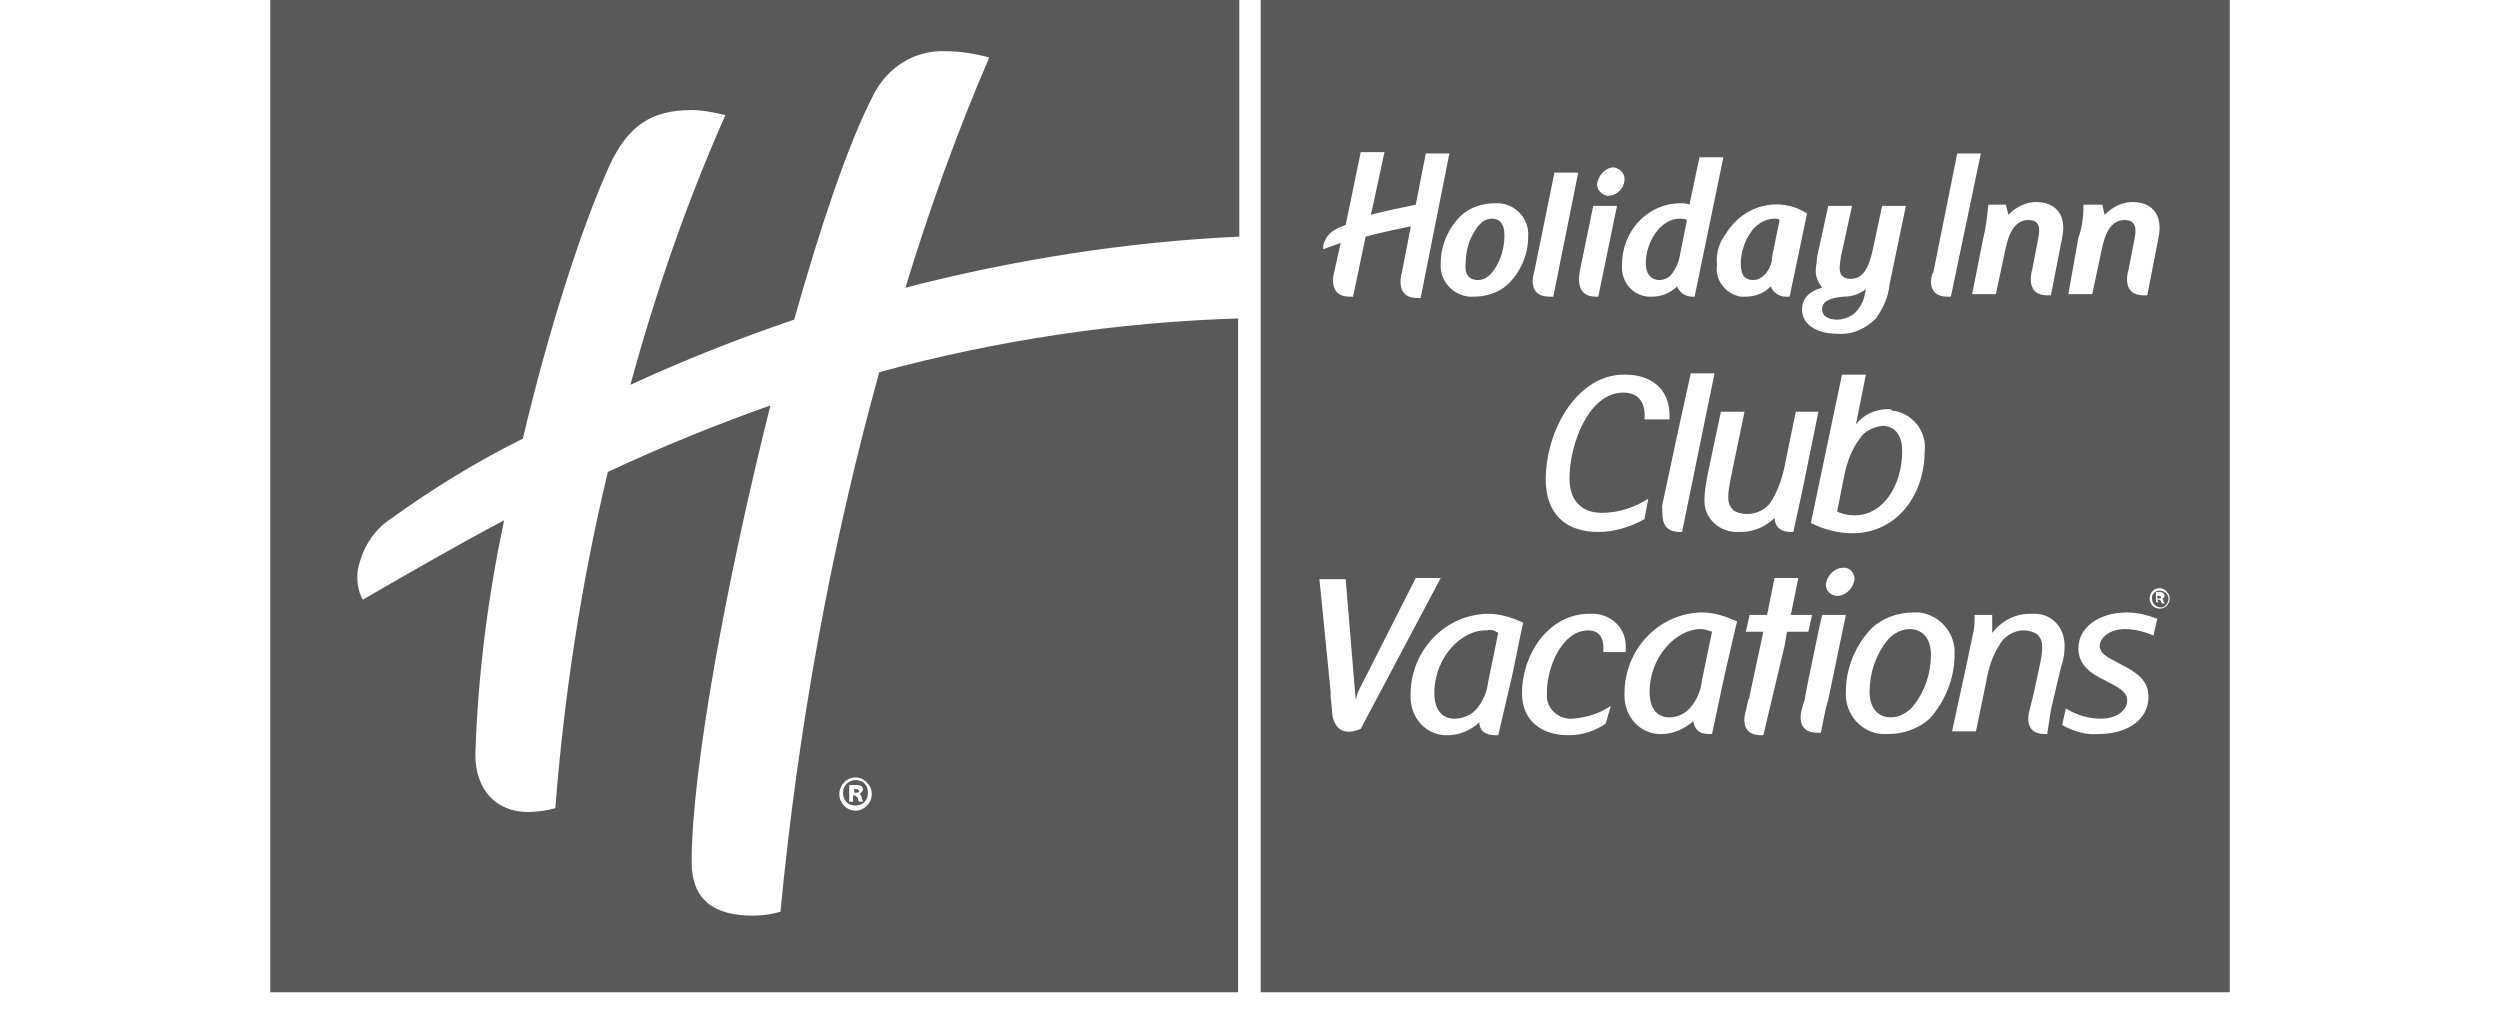 <?xml version="1.0" encoding="UTF-8"?>
<svg xmlns="http://www.w3.org/2000/svg" xmlns:xlink="http://www.w3.org/1999/xlink" width="74px" height="30px" viewBox="0 0 58 30" version="1.1">
<g id="surface1">
<path style=" stroke:none;fill-rule:nonzero;fill:rgb(34.902%,34.902%,34.902%);fill-opacity:1;" d="M 42.344 18.621 C 42.453 18.621 42.566 18.66 42.676 18.699 L 42.379 20.133 C 42.344 20.441 42.234 20.707 42.047 20.93 C 41.898 21.121 41.641 21.234 41.418 21.234 C 41.047 21.234 40.828 20.969 40.828 20.477 C 40.828 19.453 41.602 18.621 42.344 18.621 Z M 41.121 8.289 C 41.27 8.289 41.418 8.211 41.492 8.098 C 41.602 7.945 41.68 7.797 41.715 7.609 L 41.934 6.512 C 41.863 6.473 41.789 6.473 41.715 6.473 C 41.156 6.473 40.715 7.156 40.715 7.797 C 40.715 8.098 40.863 8.289 41.121 8.289 Z M 43.898 8.289 C 44.047 8.289 44.16 8.211 44.27 8.098 C 44.379 7.945 44.453 7.797 44.453 7.609 L 44.676 6.512 C 44.641 6.473 44.566 6.473 44.527 6.473 C 43.898 6.473 43.527 7.23 43.527 7.797 C 43.527 8.137 43.637 8.289 43.898 8.289 Z M 47.047 12.984 C 46.82 13.285 46.676 13.664 46.598 14.039 L 46.379 15.141 C 46.523 15.215 46.711 15.254 46.895 15.254 C 47.785 15.254 48.305 14.305 48.305 13.359 C 48.305 12.867 48.082 12.605 47.711 12.605 C 47.453 12.641 47.191 12.754 47.047 12.984 Z M 46.379 9.461 C 46.562 9.461 46.75 9.387 46.895 9.273 C 47.047 9.121 47.156 8.934 47.191 8.742 L 47.23 8.555 C 47.047 8.707 46.82 8.781 46.562 8.781 C 46.191 8.82 45.934 8.895 45.934 9.16 C 45.934 9.352 46.117 9.461 46.379 9.461 Z M 34.457 20.516 C 34.457 21.008 34.684 21.273 35.055 21.273 C 35.309 21.273 35.57 21.16 35.719 20.969 C 35.902 20.742 36.016 20.477 36.051 20.176 L 36.348 18.734 C 36.234 18.66 36.125 18.621 36.016 18.66 C 35.273 18.621 34.457 19.453 34.457 20.516 Z M 35.754 8.289 C 35.941 8.289 36.086 8.176 36.199 8.023 C 36.422 7.723 36.531 7.344 36.531 6.965 C 36.531 6.66 36.422 6.473 36.16 6.473 C 35.977 6.473 35.828 6.586 35.719 6.738 C 35.496 7.039 35.383 7.418 35.383 7.797 C 35.348 8.098 35.461 8.289 35.754 8.289 Z M 48.523 18.621 C 48.266 18.621 48.008 18.773 47.859 18.961 C 47.527 19.379 47.34 19.91 47.34 20.477 C 47.34 20.93 47.562 21.234 47.969 21.234 C 48.227 21.234 48.488 21.082 48.633 20.895 C 48.969 20.477 49.156 19.945 49.156 19.379 C 49.156 18.926 48.93 18.621 48.523 18.621 Z M 29.316 0 L 58 0 L 58 29.371 L 29.316 29.371 Z M 36.754 20.023 L 37.051 18.582 L 37.09 18.434 C 36.754 18.281 36.422 18.168 36.051 18.168 L 36.016 18.168 C 34.758 18.203 33.754 19.266 33.754 20.551 C 33.719 21.195 34.16 21.727 34.758 21.762 C 34.793 21.762 34.828 21.762 34.867 21.762 C 35.199 21.762 35.535 21.613 35.789 21.383 C 35.789 21.574 35.902 21.762 36.273 21.762 L 36.348 21.762 Z M 39.68 20.895 C 39.344 21.121 38.977 21.234 38.566 21.273 C 38.195 21.309 37.828 21.043 37.789 20.664 C 37.789 20.59 37.789 20.551 37.789 20.477 C 37.789 19.758 38.234 18.66 39.012 18.66 C 39.344 18.66 39.492 18.887 39.457 19.301 L 40.121 19.301 C 40.121 19.266 40.121 19.227 40.121 19.191 C 40.16 18.66 39.754 18.203 39.199 18.168 C 39.16 18.168 39.086 18.168 39.047 18.168 C 37.828 18.168 37.051 19.379 37.051 20.516 C 37.051 21.348 37.645 21.762 38.422 21.762 C 38.828 21.762 39.199 21.648 39.527 21.422 Z M 43.379 18.547 L 43.418 18.395 C 43.082 18.246 42.75 18.129 42.379 18.129 L 42.344 18.129 C 41.086 18.168 40.086 19.227 40.086 20.516 C 40.051 21.16 40.492 21.688 41.086 21.727 C 41.121 21.727 41.156 21.727 41.195 21.727 C 41.527 21.727 41.863 21.574 42.121 21.348 C 42.16 21.539 42.234 21.727 42.602 21.727 L 42.676 21.727 L 43.047 19.984 Z M 41.715 15.746 L 41.789 15.746 L 42.75 11.051 L 42.047 11.051 L 41.68 12.719 L 41.195 14.988 C 41.234 15.141 41.086 15.746 41.715 15.746 Z M 43.527 15.746 C 43.898 15.746 44.27 15.594 44.527 15.328 C 44.527 15.52 44.641 15.746 45.008 15.746 L 45.082 15.746 L 45.34 14.57 L 45.824 12.188 L 45.156 12.188 L 44.859 13.625 C 44.785 14.039 44.676 14.422 44.453 14.801 C 44.305 15.066 44.008 15.215 43.715 15.215 C 43.562 15.215 43.418 15.18 43.309 15.102 C 43.195 14.988 43.156 14.875 43.156 14.723 C 43.156 14.535 43.195 14.348 43.23 14.156 L 43.637 12.188 L 42.938 12.188 L 42.531 14.117 C 42.492 14.348 42.453 14.57 42.453 14.762 C 42.418 15.289 42.824 15.707 43.344 15.746 C 43.418 15.746 43.492 15.746 43.527 15.746 Z M 44.824 19.113 L 44.895 18.699 L 45.527 18.699 L 45.637 18.203 L 45.008 18.203 L 45.23 17.109 L 44.527 17.109 L 44.305 18.203 L 43.789 18.203 L 43.676 18.699 L 44.195 18.699 L 43.789 20.59 C 43.789 20.629 43.789 20.664 43.75 20.707 L 43.676 21.043 C 43.637 21.16 43.492 21.762 44.117 21.762 L 44.195 21.762 Z M 46.117 20.707 L 46.637 18.203 L 45.934 18.203 L 45.824 18.699 L 45.488 20.324 L 45.418 20.707 L 45.34 20.969 C 45.305 21.082 45.156 21.688 45.785 21.688 L 45.898 21.688 L 46.043 20.969 Z M 46.379 17.637 C 46.637 17.637 46.859 17.41 46.895 17.145 C 46.895 16.957 46.75 16.805 46.598 16.805 C 46.598 16.805 46.598 16.805 46.562 16.805 C 46.305 16.805 46.082 17.031 46.043 17.297 C 46.043 17.484 46.191 17.637 46.379 17.637 C 46.379 17.676 46.379 17.676 46.379 17.637 Z M 49.855 19.379 C 49.895 18.734 49.41 18.203 48.82 18.129 C 48.746 18.129 48.711 18.129 48.633 18.129 C 48.191 18.129 47.746 18.281 47.414 18.582 C 46.934 19.078 46.637 19.758 46.637 20.477 C 46.598 21.121 47.082 21.688 47.711 21.727 C 47.785 21.727 47.82 21.727 47.898 21.727 C 48.34 21.727 48.785 21.574 49.117 21.273 C 49.562 20.777 49.855 20.098 49.855 19.379 Z M 53.223 8.707 L 53.93 8.707 L 54.188 7.492 C 54.262 7.156 54.371 6.512 54.891 6.512 C 55.148 6.512 55.262 6.66 55.188 7.039 L 55.004 7.988 C 54.965 8.098 54.816 8.742 55.445 8.742 L 55.559 8.742 L 55.891 7.039 C 56.039 6.32 55.668 5.98 55.113 5.98 C 54.816 5.98 54.523 6.129 54.297 6.359 L 54.227 6.059 L 53.672 6.059 C 53.672 6.395 53.633 6.738 53.52 7.039 Z M 53.148 20.969 L 53.039 21.461 C 53.375 21.648 53.746 21.762 54.113 21.727 C 54.965 21.727 55.594 21.309 55.594 20.629 C 55.594 20.133 55.262 19.91 54.742 19.645 C 54.371 19.453 54.152 19.344 54.152 19.113 C 54.152 18.887 54.445 18.621 54.891 18.621 C 55.188 18.621 55.484 18.699 55.742 18.812 L 55.855 18.316 C 55.559 18.203 55.262 18.129 54.965 18.129 C 54.113 18.129 53.52 18.582 53.52 19.191 C 53.52 19.68 53.891 19.945 54.297 20.133 C 54.742 20.363 54.965 20.477 54.965 20.742 C 54.965 21.008 54.668 21.273 54.188 21.273 C 53.816 21.273 53.449 21.16 53.148 20.969 Z M 53.113 19.113 C 53.113 18.582 52.742 18.168 52.227 18.168 C 52.188 18.168 52.117 18.168 52.078 18.168 C 51.637 18.168 51.227 18.395 50.969 18.734 L 50.969 18.203 L 50.449 18.203 C 50.449 18.359 50.449 18.547 50.414 18.699 L 50.191 19.758 L 49.781 21.648 L 50.488 21.648 L 50.785 20.211 C 50.855 19.797 50.969 19.418 51.191 19.078 C 51.336 18.812 51.637 18.66 51.891 18.66 C 52.043 18.66 52.188 18.699 52.301 18.773 C 52.414 18.887 52.449 19 52.449 19.152 C 52.449 19.344 52.414 19.531 52.371 19.719 L 52.227 20.398 L 52.152 20.707 L 52.078 21.008 C 52.043 21.121 51.891 21.727 52.523 21.727 L 52.598 21.727 L 52.707 21.008 L 52.895 20.211 L 53.004 19.758 C 53.078 19.531 53.113 19.344 53.113 19.113 Z M 50.707 7.039 L 50.375 8.707 L 51.078 8.707 L 51.336 7.492 C 51.41 7.156 51.523 6.512 52.043 6.512 C 52.301 6.512 52.414 6.66 52.336 7.039 L 52.152 7.988 C 52.117 8.098 51.965 8.742 52.598 8.742 L 52.707 8.742 L 53.039 7.039 C 53.188 6.32 52.816 5.98 52.262 5.98 C 51.965 5.98 51.672 6.129 51.449 6.359 L 51.375 6.059 L 50.855 6.059 C 50.82 6.395 50.785 6.738 50.707 7.039 Z M 49.637 8.781 L 49.746 8.781 L 50.633 4.543 L 49.934 4.543 L 49.227 8.062 C 49.156 8.137 49.004 8.781 49.637 8.781 Z M 47.898 12.109 C 47.527 12.109 47.156 12.266 46.934 12.566 L 47.23 11.09 L 46.523 11.09 L 45.602 15.48 C 45.973 15.668 46.414 15.785 46.82 15.785 C 48.152 15.785 48.969 14.648 48.969 13.359 C 49.043 12.754 48.598 12.223 48.008 12.152 C 47.969 12.109 47.934 12.109 47.898 12.109 Z M 45.746 8.023 C 45.746 8.211 45.824 8.363 45.934 8.516 C 45.527 8.629 45.34 8.855 45.34 9.16 C 45.34 9.613 45.785 9.879 46.379 9.879 C 46.82 9.918 47.23 9.727 47.527 9.426 C 47.746 9.121 47.898 8.781 47.934 8.402 L 48.414 6.094 L 47.711 6.094 L 47.453 7.305 C 47.375 7.645 47.266 8.254 46.785 8.254 C 46.305 8.254 46.488 7.758 46.488 7.609 L 46.82 6.094 L 46.117 6.094 L 45.785 7.609 C 45.785 7.723 45.746 7.875 45.746 8.023 Z M 42.824 7.836 C 42.75 8.289 43.082 8.707 43.527 8.781 C 43.562 8.781 43.637 8.781 43.676 8.781 C 43.973 8.781 44.23 8.668 44.414 8.477 C 44.488 8.668 44.676 8.781 44.859 8.781 L 44.973 8.781 L 45.488 6.32 C 44.676 5.793 43.602 6.059 43.082 6.926 C 42.898 7.156 42.785 7.492 42.824 7.836 Z M 40.012 7.836 C 39.973 8.328 40.309 8.742 40.789 8.781 C 40.828 8.781 40.863 8.781 40.902 8.781 C 41.195 8.781 41.453 8.668 41.641 8.477 C 41.715 8.668 41.898 8.781 42.086 8.781 L 42.16 8.781 L 43.012 4.656 L 42.305 4.656 L 42.008 6.059 C 41.934 6.016 41.824 6.016 41.75 6.016 C 40.789 6.016 40.012 6.812 40.012 7.836 C 40.012 7.836 40.012 7.797 40.012 7.836 Z M 39.273 5.449 C 39.273 5.602 39.383 5.754 39.57 5.793 L 39.605 5.793 C 39.863 5.793 40.086 5.562 40.086 5.297 C 40.086 5.109 39.938 4.996 39.789 4.957 C 39.789 4.957 39.789 4.957 39.754 4.957 C 39.527 4.957 39.309 5.184 39.273 5.449 Z M 39.234 8.781 L 39.309 8.781 L 39.863 6.094 L 39.16 6.094 L 38.754 8.062 C 38.754 8.137 38.605 8.781 39.234 8.781 Z M 37.754 14.191 C 37.754 15.215 38.348 15.746 39.309 15.746 C 39.789 15.746 40.27 15.594 40.676 15.367 L 40.789 14.762 C 40.379 15.027 39.898 15.18 39.418 15.18 C 38.793 15.18 38.457 14.801 38.457 14.156 C 38.457 13.172 39.012 11.621 40.051 11.621 C 40.566 11.621 40.715 12 40.676 12.414 L 41.418 12.414 C 41.418 12.375 41.418 12.34 41.418 12.301 C 41.418 11.469 40.828 11.09 40.121 11.09 C 38.68 11.051 37.754 12.754 37.754 14.191 Z M 37.863 8.781 L 37.977 8.781 L 38.715 5.109 L 38.012 5.109 L 37.418 8.023 C 37.383 8.137 37.199 8.781 37.863 8.781 Z M 34.645 7.797 C 34.609 8.328 35.016 8.742 35.496 8.781 C 35.535 8.781 35.605 8.781 35.645 8.781 C 35.977 8.781 36.348 8.668 36.605 8.441 C 37.012 8.062 37.234 7.531 37.234 7.004 C 37.273 6.473 36.867 6.059 36.383 6.016 C 36.348 6.016 36.273 6.016 36.234 6.016 C 35.902 6.016 35.535 6.129 35.273 6.359 C 34.867 6.738 34.645 7.266 34.645 7.797 Z M 31.164 7.379 L 31.684 7.191 L 31.5 8.023 C 31.461 8.137 31.316 8.781 31.941 8.781 L 32.051 8.781 L 32.422 7.004 C 32.832 6.891 33.238 6.812 33.754 6.699 L 33.754 6.738 L 33.496 8.062 C 33.461 8.176 33.312 8.82 33.941 8.82 L 34.051 8.82 L 34.902 4.543 L 34.203 4.543 L 33.906 6.059 C 33.387 6.172 32.98 6.246 32.574 6.359 L 32.645 6.059 L 32.98 4.504 L 32.277 4.504 L 31.832 6.66 C 31.723 6.699 31.609 6.738 31.5 6.812 C 31.352 6.891 31.273 7.004 31.203 7.156 C 31.164 7.23 31.164 7.305 31.164 7.379 Z M 31.055 17.145 L 31.387 20.477 L 31.387 20.629 L 31.426 21.008 C 31.426 21.121 31.461 21.914 32.277 21.574 L 34.645 17.109 L 33.906 17.109 L 32.277 20.324 C 32.203 20.441 32.164 20.59 32.129 20.707 L 32.09 20.25 L 31.832 17.145 Z M 28.684 0 L 28.684 7.004 C 25.355 7.156 22.023 7.684 18.801 8.516 C 19.504 6.207 20.32 3.934 21.281 1.703 C 20.875 1.59 20.43 1.516 19.988 1.516 C 19.062 1.477 18.246 2.004 17.84 2.836 C 17.098 4.277 16.285 6.699 15.508 9.461 C 13.84 10.027 12.215 10.672 10.66 11.391 C 11.402 8.668 12.328 5.98 13.473 3.406 C 13.141 3.332 12.809 3.258 12.473 3.258 C 11.289 3.258 10.586 3.711 10.031 4.922 C 9.18 6.812 8.219 9.84 7.477 12.984 C 6.109 13.664 4.812 14.457 3.555 15.367 C 3.035 15.707 2.703 16.277 2.59 16.883 C 2.555 17.184 2.59 17.484 2.738 17.75 C 4.184 16.918 5.551 16.121 6.922 15.402 C 6.441 17.676 6.145 19.984 6.07 22.332 C 6.07 23.391 6.699 24.035 7.625 24.035 C 7.883 24.035 8.18 23.996 8.438 23.922 C 8.699 20.551 9.215 17.219 9.992 13.969 C 11.621 13.207 13.215 12.566 14.805 12 C 13.512 17.145 12.473 22.785 12.473 25.512 C 12.473 26.645 13.141 27.102 14.285 27.102 C 14.582 27.102 14.844 27.062 15.102 26.988 C 15.621 21.574 16.582 16.238 18.027 11.016 C 21.504 10.07 25.055 9.539 28.648 9.426 L 28.648 29.371 L 0 29.371 L 0 0 Z M 17.324 23.012 C 17.062 23.012 16.844 23.238 16.844 23.504 C 16.844 23.77 17.062 23.996 17.324 23.996 C 17.578 23.996 17.805 23.77 17.805 23.504 C 17.805 23.238 17.578 23.012 17.324 23.012 Z M 17.324 23.09 C 17.543 23.09 17.691 23.238 17.691 23.465 C 17.691 23.695 17.543 23.844 17.324 23.844 C 17.098 23.844 16.953 23.695 16.953 23.465 C 16.953 23.238 17.137 23.09 17.324 23.09 Z M 17.25 23.543 L 17.285 23.543 C 17.324 23.543 17.359 23.578 17.395 23.621 C 17.395 23.656 17.395 23.695 17.434 23.73 L 17.543 23.73 C 17.543 23.695 17.508 23.656 17.508 23.621 C 17.508 23.578 17.469 23.504 17.434 23.504 C 17.469 23.504 17.508 23.43 17.543 23.391 C 17.543 23.355 17.543 23.312 17.508 23.277 C 17.469 23.238 17.395 23.238 17.324 23.238 C 17.25 23.238 17.211 23.238 17.137 23.238 L 17.137 23.73 L 17.25 23.73 Z M 17.25 23.355 L 17.324 23.355 C 17.395 23.355 17.434 23.391 17.434 23.43 C 17.434 23.465 17.359 23.465 17.324 23.465 L 17.285 23.465 L 17.285 23.355 Z M 55.926 17.41 C 55.742 17.41 55.629 17.562 55.629 17.715 C 55.629 17.902 55.781 18.016 55.926 18.016 C 56.109 18.016 56.223 17.863 56.223 17.715 C 56.223 17.562 56.074 17.41 55.926 17.41 Z M 55.926 17.484 C 56.074 17.484 56.188 17.602 56.188 17.715 C 56.188 17.863 56.074 17.98 55.965 17.98 C 55.816 17.98 55.703 17.863 55.703 17.75 C 55.668 17.602 55.781 17.484 55.926 17.484 C 55.926 17.484 55.891 17.484 55.926 17.484 Z M 55.855 17.75 C 55.926 17.75 55.926 17.75 55.965 17.789 C 55.965 17.828 55.965 17.828 56 17.863 L 56.074 17.863 C 56.074 17.828 56.039 17.828 56.039 17.789 C 56.039 17.75 56 17.715 56 17.715 C 56.039 17.715 56.074 17.676 56.074 17.637 C 56.074 17.602 56.074 17.602 56.039 17.562 C 56 17.527 55.965 17.527 55.926 17.527 C 55.891 17.527 55.855 17.527 55.816 17.527 L 55.816 17.828 L 55.891 17.828 Z M 55.855 17.637 L 55.891 17.637 C 55.926 17.637 55.965 17.637 55.965 17.676 C 55.965 17.715 55.926 17.715 55.891 17.715 L 55.855 17.715 Z M 55.855 17.637 "/>
</g>
</svg>
